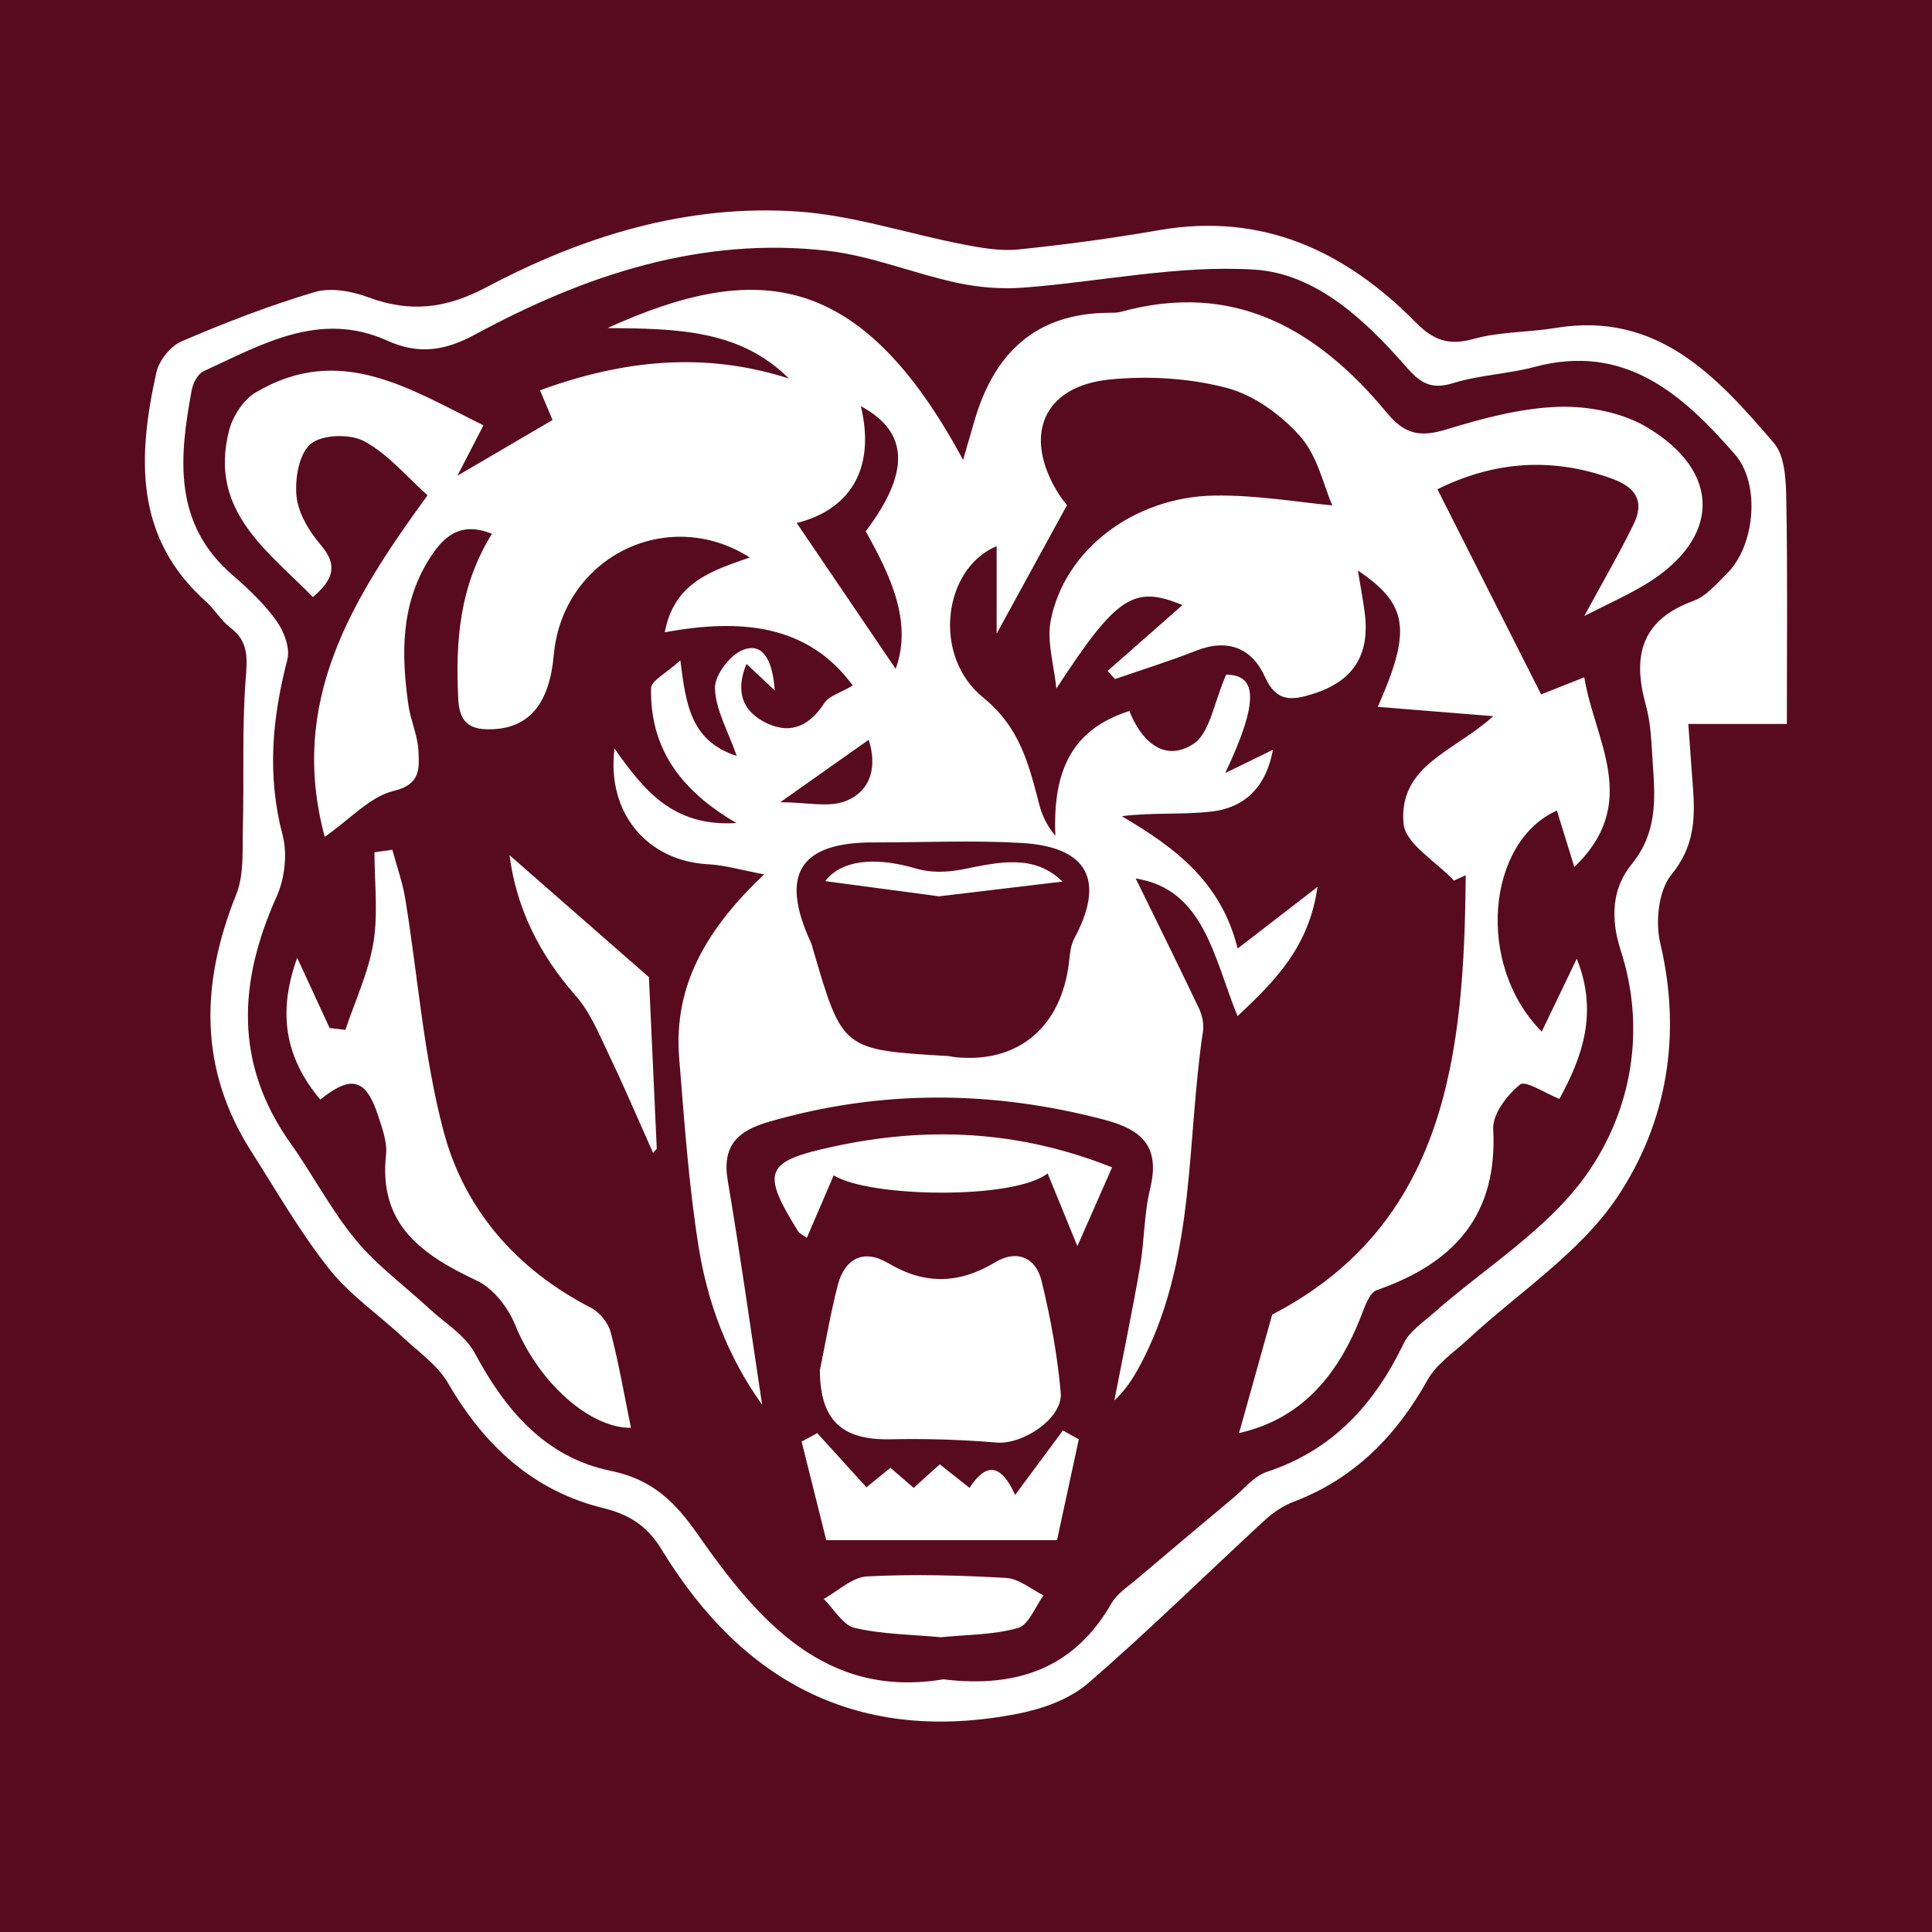 <?xml version="1.0" encoding="utf-8"?>
<!-- Generator: Adobe Illustrator 17.0.0, SVG Export Plug-In . SVG Version: 6.00 Build 0)  -->
<!DOCTYPE svg PUBLIC "-//W3C//DTD SVG 1.1//EN" "http://www.w3.org/Graphics/SVG/1.1/DTD/svg11.dtd">
<svg version="1.1" id="Layer_1" xmlns="http://www.w3.org/2000/svg" xmlns:xlink="http://www.w3.org/1999/xlink" x="0px" y="0px"
	 width="200px" height="200px" viewBox="0 0 200 200" enable-background="new 0 0 200 200" xml:space="preserve">
<rect fill="#580B1F" width="200" height="200"/>
<g>
	<path fill="#FFFFFF" d="M184.975,74.946c-3.482,0-6.69,0-10.203,0c0.192,2.628,0.356,4.764,0.504,6.902
		c0.217,3.145,0.02,5.926-2.26,8.708c-1.339,1.633-1.668,4.897-1.141,7.117c2.254,9.492,0.667,18.631-4.479,26.289
		c-3.877,5.77-10.241,9.865-15.48,14.726c-1.434,1.33-3.208,2.504-4.124,4.143c-3.251,5.814-7.592,10.251-13.912,12.645
		c-1.105,0.419-2.158,1.158-3.035,1.967c-6.08,5.607-11.972,11.427-18.231,16.823c-1.907,1.644-4.687,2.635-7.222,3.132
		c-16.329,3.201-28.445-3.076-36.913-17.014c-1.434-2.36-3.292-3.596-5.998-4.258c-7.311-1.788-12.359-6.498-16.093-12.937
		c-1.072-1.849-3.022-3.208-4.639-4.716c-2.561-2.388-5.546-4.425-7.69-7.133c-3.003-3.794-5.433-8.047-8.046-12.143
		c-5.463-8.565-5.247-17.413-1.563-26.593c0.829-2.065,0.632-4.589,0.692-6.907c0.134-5.13-0.1-10.281,0.291-15.388
		c0.167-2.19,0.33-3.892-1.594-5.34c-0.963-0.724-1.595-1.873-2.506-2.685c-7.481-6.671-7.064-15.089-5.142-23.744
		c0.273-1.231,1.475-2.718,2.622-3.21c4.492-1.925,9.075-3.703,13.755-5.093c1.664-0.494,3.84-0.1,5.543,0.534
		c4.342,1.617,8.058,1.188,12.277-1.05c9.988-5.297,20.748-8.606,32.178-7.824c5.751,0.394,11.393,2.288,17.105,3.398
		c1.89,0.367,3.876,0.718,5.763,0.527c4.871-0.493,9.735-1.159,14.56-1.996c10.681-1.854,19.26,2.154,26.531,9.516
		c1.878,1.902,3.434,2.462,6.029,1.741c2.724-0.757,5.671-0.668,8.489-1.134c10.554-1.745,16.691,5.035,22.595,11.919
		c1.154,1.345,1.241,3.87,1.278,5.861C185.059,59.217,184.975,66.71,184.975,74.946z M97.648,173.843
		c7.764,0.944,13.614-1.243,17.419-7.875c0.575-1.002,1.688-1.716,2.608-2.497c3.313-2.815,6.645-5.609,9.982-8.397
		c1.134-0.947,2.166-2.273,3.481-2.705c6.848-2.248,11.149-7.019,14.18-13.313c0.582-1.209,1.906-2.093,2.97-3.033
		c5.425-4.795,11.996-8.778,16.025-14.542c4.6-6.581,6.106-14.945,3.457-23.116c-1.092-3.368-0.86-6.455,1.127-8.887
		c2.659-3.254,2.461-6.729,2.202-10.378c-0.145-2.038-0.173-4.139-0.716-6.083c-1.42-5.085-0.518-8.84,4.93-10.817
		c1.324-0.481,2.398-1.778,3.461-2.828c2.902-2.863,3.505-9.263,0.821-12.34c-5.438-6.233-11.387-11.547-20.747-9.047
		c-2.752,0.735-5.685,0.829-8.396,1.668c-2.217,0.686-3.347,0.075-4.809-1.596c-4.275-4.887-9.374-9.744-15.801-10.148
		c-7.903-0.497-15.936,1.263-23.927,1.868c-2.27,0.172-4.645-0.025-6.873-0.507c-4.496-0.973-8.864-2.796-13.394-3.312
		c-13.097-1.492-25.1,2.515-36.418,8.646c-3.187,1.726-5.878,2.127-9.147,0.655c-6.975-3.142-12.973,0.392-19.012,3.173
		c-0.588,0.271-1.087,1.214-1.219,1.921c-1.303,6.993-1.981,13.853,4.263,19.218c1.647,1.415,3.259,2.959,4.513,4.711
		c0.772,1.078,1.425,2.816,1.119,3.995c-1.568,6.047-2.127,11.987-0.494,18.159c0.517,1.952,0.227,4.501-0.611,6.364
		c-3.977,8.842-4.421,17.311,1.438,25.56c2.33,3.281,4.202,6.917,6.752,10.003c2.2,2.662,5.076,4.762,7.636,7.13
		c1.606,1.486,3.693,2.733,4.673,4.565c3.168,5.925,7.336,10.815,14.029,12.187c4.328,0.887,6.671,3.175,9.036,6.562
		C78.458,167.756,85.438,175.877,97.648,173.843z"/>
	<path fill="#FFFFFF" d="M128.266,148.351c1.102-3.938,2.158-7.716,3.431-12.266c18.105-9.392,19.88-27.073,20.033-45.479
		c-0.404,0.185-0.809,0.371-1.213,0.556c-1.83-1.966-5.047-3.815-5.226-5.922c-0.514-6.037,5.294-7.452,9.291-11.102
		c-3.992-0.323-7.984-0.645-11.955-0.966c3.487-7.887,3.196-10.577-2.057-14.11c0.284,1.748,0.541,3.082,0.711,4.427
		c0.551,4.359-1.238,7.058-5.377,8.347c-2.132,0.664-3.764,0.892-4.948-1.747c-1.341-2.989-3.838-4.025-7.125-2.731
		c-2.76,1.087-5.601,1.967-8.406,2.938c-0.254-0.281-0.508-0.562-0.763-0.842c2.626-2.311,5.252-4.623,7.743-6.816
		c-5.044-2.101-6.817-0.908-13.052,8.64c-0.226-2.368-1.017-4.849-0.575-7.085c1.438-7.269,8.572-12.744,16.906-12.891
		c4.407-0.077,8.829,0.709,12.237,1.014c-0.898-2.053-1.523-5.095-3.305-7.118c-1.964-2.23-4.788-4.294-7.605-5.038
		c-3.861-1.02-8.123-1.273-12.116-0.877c-6.914,0.686-9.042,5.787-5.359,11.755c0.348,0.564,0.784,1.074,0.918,1.256
		c-2.409,4.4-4.667,8.523-7.282,13.3c0-3.272,0-6.138,0-9.059c-5.565,2.34-6.685,11.388-1.409,15.661
		c3.827,3.1,4.744,6.943,5.821,11.086c0.279,1.071,0.732,2.097,1.662,3.241c-0.229-6.015,1.185-10.858,7.664-12.92
		c1.142,2.878,3.449,5.406,6.582,3.442c1.77-1.11,2.183-4.383,3.441-7.207c3.11,0.027,3.517,2.569-0.1,10.19
		c1.896-0.925,3.294-1.607,4.939-2.409c-0.664,3.685-2.763,5.95-6.274,6.382c-3.024,0.372-6.129,0.077-9.375,0.49
		c5.474,3.216,10.3,6.787,11.995,13.703c2.728-2.104,5.143-3.968,8.27-6.381c-0.872,6.135-4.266,9.627-8.279,13.376
		c-2.476-6.1-3.471-13.133-10.542-14.251c2.103,4.297,4.358,8.841,6.535,13.422c0.338,0.711,0.546,1.627,0.431,2.39
		c-1.706,11.349-0.763,23.185-6.14,33.863c-0.775,1.539-1.618,3.043-3.034,4.361c0.893-4.604,1.853-9.197,2.652-13.817
		c0.464-2.68,0.409-5.468,1.048-8.095c1.047-4.307-0.733-6.096-4.767-7.155c-11.631-3.053-23.148-3.124-34.716,0.227
		c-3.201,0.927-4.856,2.453-4.241,6.078c1.295,7.631,2.361,15.302,3.559,23.201c-3.595-4.993-5.664-10.584-6.595-16.472
		c-1.015-6.422-1.466-12.941-1.991-19.432c-0.61-7.549,2.889-13.39,8.791-18.995c-2.317-0.433-4.046-0.957-5.796-1.047
		c-6.235-0.321-10.526-5.247-9.689-11.97c3.02,4.249,5.991,8.114,12.623,7.702c-5.949-3.453-8.957-7.892-8.84-13.953
		c0.015-0.788,1.569-1.546,3.031-2.887c0.583,4.631,1.099,8.357,5.84,9.895c-0.902-2.579-2.195-4.778-2.257-7.011
		c-0.038-1.351,1.562-3.449,2.907-3.97c1.926-0.746,3.044,0.805,3.285,4.199c-1.143-1.074-1.996-1.877-2.922-2.747
		c-1.189,2.829-0.446,4.974,2.182,6.182c2.492,1.145,4.394,0.152,5.875-2.128c0.481-0.741,1.64-1.042,2.942-1.813
		c-4.622-6.31-11.547-6.976-19.465-5.511c0.987-5.24,4.967-6.39,8.799-7.748c-8.551-5.435-19.387,0.015-20.288,10.105
		c-0.441,4.936-2.474,7.474-6.217,7.67c-2.134,0.112-3.536-0.381-3.67-3.079c-0.295-5.945,0.094-11.689,3.487-17.141
		c-3.417-1.395-5.157,0.467-6.535,2.674c-2.915,4.669-2.857,9.84-2.114,15.048c0.23,1.612,0.978,3.176,1.042,4.78
		c0.07,1.757,0.271,3.435-2.573,4.114c-2.428,0.579-4.445,2.877-7.13,4.753c-3.761-13.952,2.717-24.477,10.645-35.362
		c-2.136-1.9-4.07-4.24-6.544-5.587c-1.457-0.793-4.342-0.714-5.54,0.259c-1.214,0.985-1.664,3.607-1.484,5.416
		c0.174,1.759,1.296,3.632,2.496,5.031c1.779,2.073,1.39,3.57-0.799,5.418c-4.739-4.854-10.812-8.951-8.672-17.253
		c0.378-1.466,1.472-3.166,2.735-3.917c8.75-5.199,16.029-0.326,23.595,3.39c-0.857,1.658-1.53,2.96-2.696,5.218
		c3.805-2.228,6.763-3.96,9.848-5.766c-0.42-0.996-0.813-1.928-1.298-3.076c8.625-3.159,17.072-4.018,25.769-1.218
		c-5.075-5.072-11.653-5.166-18.781-5.227c15.315-6.942,26.15-6.109,36.809,13.644c0.424-1.453,0.786-2.669,1.133-3.889
		c2.004-7.05,6.281-11.293,13.972-11.334c0.408-0.002,0.835,0.01,1.222-0.097c11.75-3.246,20.418,1.833,27.567,10.479
		c1.898,2.296,3.537,2.492,6.204,1.675c3.75-1.149,7.673-2.196,11.552-2.32c3.05-0.098,6.56,0.574,9.144,2.113
		c7.835,4.666,7.601,11.598-0.211,16.299c-1.839,1.107-3.818,1.982-6.28,3.245c1.93-3.562,3.647-6.491,5.124-9.536
		c1.107-2.282,0.277-3.76-2.202-4.666c-6.269-2.291-12.272-1.819-18.122,1.076c3.586,7.094,7.114,14.074,10.736,21.239
		c1.279-0.508,2.645-1.051,4.466-1.774c1.059,6.563,5.908,12.98-1.03,19.639c-0.646-2.091-1.224-3.963-1.806-5.845
		c-7.256,3.255-8.44,15.976-1.569,22.885c1.197-2.491,2.305-4.797,3.628-7.548c2.204,5.501,0.649,10.048-1.798,14.513
		c-1.467-0.577-3.501-1.944-4.072-1.487c-1.345,1.077-2.862,3.072-2.78,4.615c0.475,8.958-4.088,13.894-12.048,16.666
		c-0.826,0.288-1.301,1.883-1.732,2.955C138.401,142.478,134.657,146.908,128.266,148.351z M90.645,87.208
		c-7.854-0.083-9.979,3.28-6.695,10.379c0.112,0.243,0.164,0.515,0.24,0.775c3.025,10.316,3.025,10.315,13.904,10.957
		c0.27,0.016,0.537,0.095,0.807,0.122c6.266,0.63,10.663-2.837,11.674-9.184c0.167-1.048,0.156-2.214,0.636-3.107
		c3.21-5.975,1.443-9.476-5.424-9.885C100.757,86.968,95.694,87.208,90.645,87.208z M92.722,69.242
		c1.744-4.809-0.492-9.584-3.104-14.241c4.591-6.073,4.508-10.255-0.499-12.952c1.607,6.772-1.4,10.787-6.643,12.093
		C86.082,59.456,89.516,64.517,92.722,69.242z M89.928,76.581c-2.885,2.038-5.569,3.934-9.155,6.466
		c2.749,0,5.041,0.582,6.806-0.135C90.308,81.803,90.759,79.174,89.928,76.581z"/>
	<path fill="#FFFFFF" d="M35.755,106.613c1.003-3.005,2.392-5.947,2.901-9.034c0.501-3.041,0.109-6.229,0.109-9.352
		c0.617-0.088,1.233-0.176,1.85-0.263c0.456,1.7,1.06,3.376,1.342,5.104c1.309,8.012,1.89,16.208,3.955,24.014
		c2.158,8.159,7.577,14.342,15.274,18.305c0.892,0.459,1.779,1.551,2.031,2.516c0.862,3.305,1.44,6.684,2.099,9.901
		c-4.198,0.065-9.544-4.62-12-10.677c-0.723-1.782-2.251-3.751-3.925-4.54c-5.668-2.669-10.224-5.774-9.43-13.056
		c0.14-1.287-0.383-2.696-0.801-3.984c-1.266-3.902-2.782-4.309-6.006-1.718c-3.631-4.327-4.45-8.972-2.388-14.674
		c1.19,2.574,2.273,4.919,3.357,7.263C34.667,106.483,35.211,106.548,35.755,106.613z"/>
	<path fill="#FFFFFF" d="M84.873,141.844c0.601-2.915,1.097-5.857,1.833-8.737c0.725-2.838,2.688-3.862,5.241-2.345
		c3.811,2.265,7.355,2.152,11.1-0.106c2.211-1.332,4.188-0.478,4.773,1.935c0.923,3.803,1.646,7.691,1.987,11.584
		c0.232,2.648-3.927,5.387-6.637,5.158c-3.639-0.307-7.311-0.416-10.963-0.339C87.104,149.103,84.906,147.003,84.873,141.844z"/>
	<path fill="#FFFFFF" d="M84.601,148.357c1.691,1.861,3.381,3.722,5.095,5.608c0.798-0.651,1.614-1.316,2.479-2.022
		c0.811,0.7,1.522,1.315,2.41,2.082c0.862-0.778,1.715-1.548,2.703-2.44c1.036,0.821,1.97,1.561,3.076,2.437
		c1.404-2.124,2.996-3.065,4.722,0.734c1.933-2.607,3.439-4.638,4.944-6.669c0.55,0.303,1.1,0.606,1.649,0.909
		c-0.727,3.363-1.454,6.726-2.256,10.437c-8.039,0-15.525,0-23.892,0c-0.851-3.405-1.699-6.802-2.547-10.199
		C83.523,148.942,84.062,148.65,84.601,148.357z"/>
	<path fill="#FFFFFF" d="M108.451,121.47c-3.476,2.745-18.475,2.505-22.147,0.199c-0.913,2.126-1.808,4.211-2.78,6.473
		c-0.385-0.283-0.749-0.426-0.914-0.692c-3.834-6.187-3.459-7.213,3.626-8.751c9.622-2.088,19.09-1.749,28.885,2.145
		c-1.194,2.712-2.234,5.075-3.591,8.159C110.31,126.02,109.465,123.951,108.451,121.47z"/>
	<path fill="#FFFFFF" d="M52.747,88.529c4.724,4.134,9.56,8.366,14.429,12.627c0.252,5.507,0.532,11.634,0.812,17.761
		c-0.129,0.14-0.257,0.281-0.386,0.421c-1.508-3.372-2.953-6.774-4.547-10.105c-1.018-2.126-1.937-4.427-3.461-6.156
		C55.784,98.755,53.43,93.903,52.747,88.529z"/>
	<path fill="#FFFFFF" d="M97.398,169.486c-3.032-0.285-6.056-0.293-8.923-0.966c-1.235-0.29-2.146-1.96-3.204-3.003
		c1.49-0.814,2.949-2.248,4.477-2.327c4.794-0.249,9.622-0.117,14.42,0.159c1.317,0.076,2.576,1.174,3.861,1.803
		c-0.869,1.173-1.535,3.06-2.647,3.376C102.826,169.254,100.051,169.217,97.398,169.486z"/>
	<path fill="#FFFFFF" d="M109.982,91.258c-4.266,0.51-8.534,1.021-12.777,1.529c-3.926-0.524-8.064-1.076-11.776-1.572
		c1.592-2.093,4.942-2.627,9.466-1.286c1.475,0.437,3.235,0.374,4.768,0.064C103.411,89.235,107.075,88.386,109.982,91.258z"/>
</g>
</svg>
